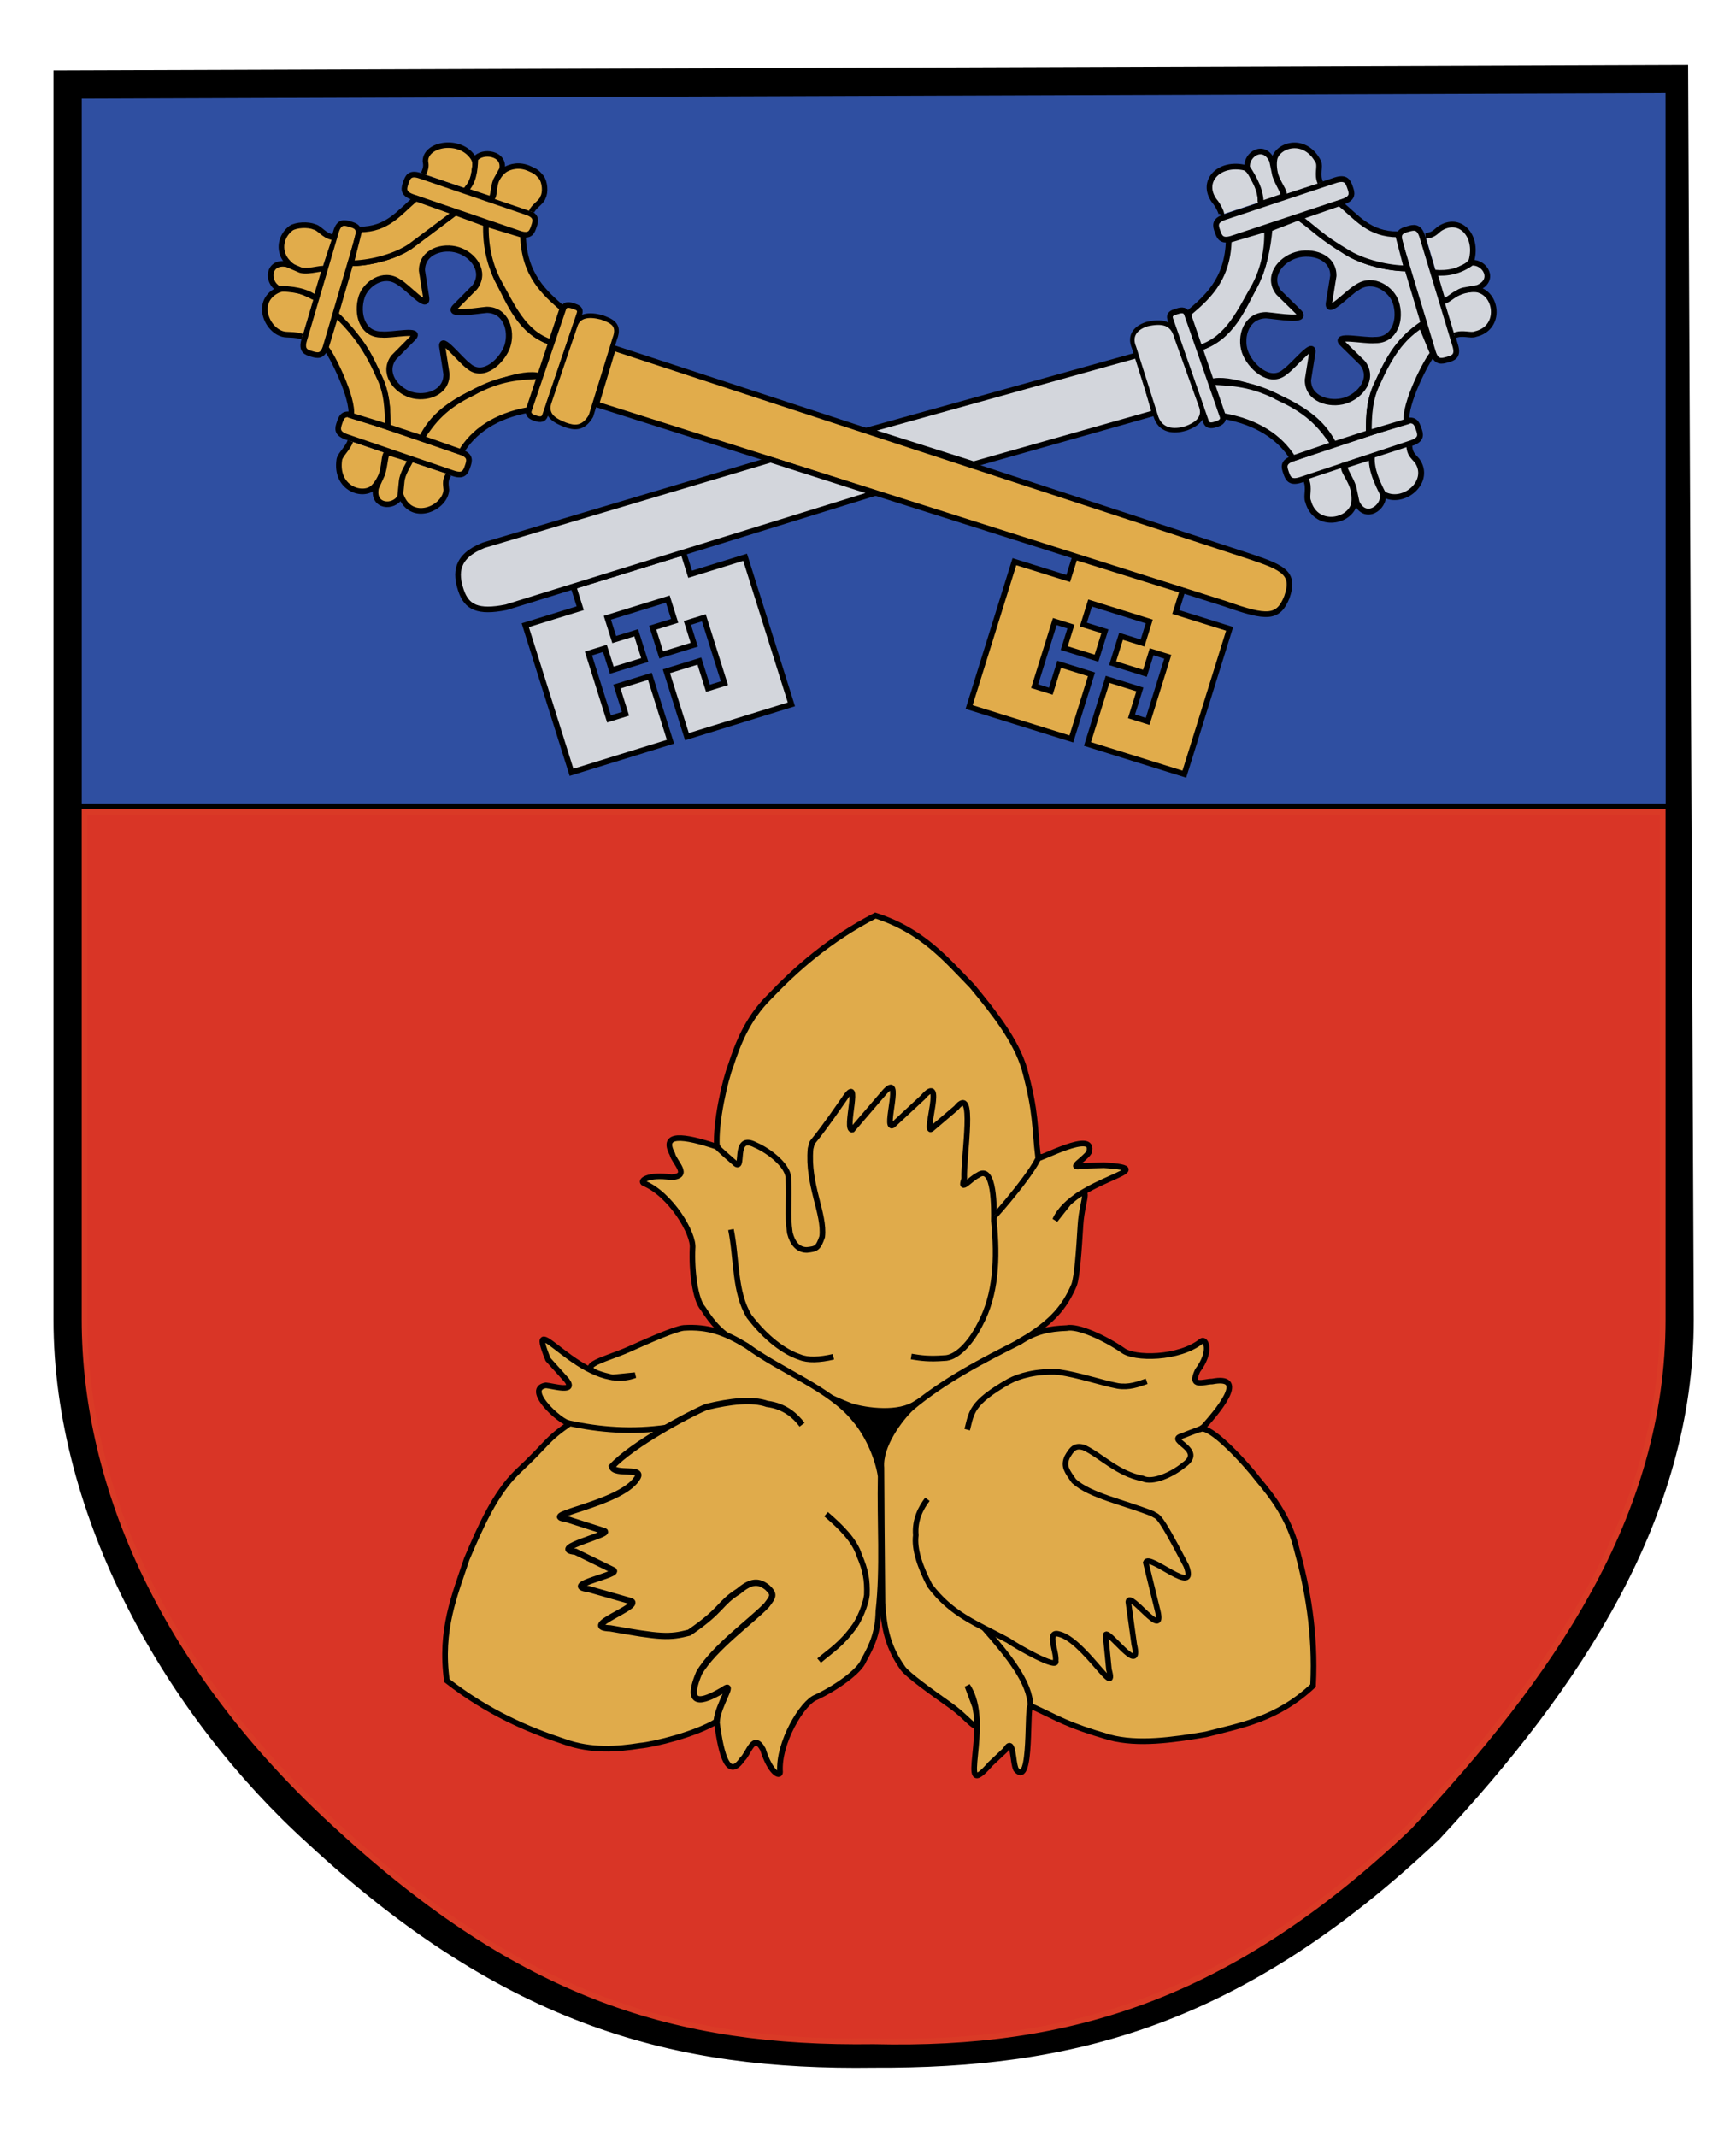 <?xml version="1.0" encoding="UTF-8" standalone="no"?>
<!-- Created with Inkscape (http://www.inkscape.org/) -->

<svg
   xmlns:dc="http://purl.org/dc/elements/1.1/"
   xmlns:cc="http://creativecommons.org/ns#"
   xmlns:rdf="http://www.w3.org/1999/02/22-rdf-syntax-ns#"
   xmlns:svg="http://www.w3.org/2000/svg"
   xmlns="http://www.w3.org/2000/svg"
   xmlns:sodipodi="http://sodipodi.sourceforge.net/DTD/sodipodi-0.dtd"
   xmlns:inkscape="http://www.inkscape.org/namespaces/inkscape"
   id="svg2"
   version="1.1"
   inkscape:version="0.48.3.1 r9886"
   width="308"
   height="379"
   sodipodi:docname="Herb Soleczników.svg">
  <defs
     id="defs6" />
  <sodipodi:namedview
     pagecolor="#ffffff"
     bordercolor="#666666"
     borderopacity="1"
     objecttolerance="10"
     gridtolerance="10"
     guidetolerance="10"
     inkscape:pageopacity="0"
     inkscape:pageshadow="2"
     inkscape:window-width="1280"
     inkscape:window-height="962"
     id="namedview4"
     showgrid="false"
     showguides="true"
     inkscape:guide-bbox="true"
     inkscape:zoom="1.5861293"
     inkscape:cx="126.11857"
     inkscape:cy="318.16236"
     inkscape:window-x="-8"
     inkscape:window-y="-8"
     inkscape:window-maximized="1"
     inkscape:current-layer="svg2">
    <inkscape:grid
       type="xygrid"
       id="grid3819" />
  </sodipodi:namedview>
  <path
     style="fill:#da3a26;fill-opacity:1;stroke:#000000;stroke-width:1px;stroke-linecap:butt;stroke-linejoin:miter;stroke-opacity:1"
     d="m -983.543,-179.636 0,-87 283,0 1,90 c -1.486,35.207 -27,77 -43,91 -29,31 -69,41 -101.462,40 -42.538,1 -72.538,-19 -94.699,-39 -30.964,-28.163 -42.838,-65 -44.838,-95 z"
     id="path3823"
     inkscape:connector-curvature="0"
     sodipodi:nodetypes="cccccccc" />
  <path
     style="fill:#000000;fill-opacity:1;stroke:#000000;stroke-width:1.011px;stroke-linecap:butt;stroke-linejoin:miter;stroke-opacity:1"
     d="m 10,234 0,-221 289,-1 1,222 c 0,35 -20,65 -45,91.819 C 220,359 190,366.341 155,366.176 120,366.671 90,359 55,326.59 30,304 10,269 10,234 z"
     id="path3823-1"
     inkscape:connector-curvature="0"
     sodipodi:nodetypes="cccccccc" />
  <path
     style="fill:#2f4fa1;fill-opacity:1;stroke:#000000;stroke-width:1px;stroke-linecap:butt;stroke-linejoin:miter;stroke-opacity:1"
     d="M 14,143 296.025,143 296,16 14,17 z"
     id="path3825"
     inkscape:connector-curvature="0"
     sodipodi:nodetypes="ccccc" />
  <path
     style="fill:#e1ac4b;fill-opacity:1;stroke:#000000;stroke-width:1px;stroke-linecap:butt;stroke-linejoin:miter;stroke-opacity:1"
     d="m 62.791,73.693 3.785,1.292 5.678,1.939 3.785,1.292 c 1.893,0.646 3.785,1.292 5.678,1.939 1.893,0.646 1.57,1.593 1.246,2.539 -0.323,0.946 -0.646,1.893 -2.539,1.246 l -1.893,-0.646 -3.785,-1.292 -3.785,-1.292 -6.625,-2.262 -2.839,-0.969 c -1.893,-0.646 -1.57,-1.593 -1.246,-2.539 0.323,-0.946 0.646,-1.893 2.539,-1.246 z"
     id="path3896"
     inkscape:connector-curvature="0"
     sodipodi:nodetypes="cccccccccccccc" />
  <path
     style="fill:#e1ac4b;fill-opacity:1;stroke:#000000;stroke-width:1px;stroke-linecap:butt;stroke-linejoin:miter;stroke-opacity:1"
     d="m 63.452,42.229 -1.129,3.837 -1.694,5.756 -1.129,3.837 c -0.565,1.919 -1.129,3.837 -1.694,5.756 -0.565,1.919 -1.524,1.636 -2.483,1.354 -0.959,-0.282 -1.919,-0.565 -1.354,-2.483 l 0.565,-1.919 1.129,-3.837 1.129,-3.837 1.976,-6.715 0.847,-2.878 c 0.565,-1.919 1.524,-1.636 2.483,-1.354 0.959,0.282 1.919,0.565 1.354,2.483 z"
     id="path3896-1"
     inkscape:connector-curvature="0"
     sodipodi:nodetypes="cccccccccccccc" />
  <path
     style="fill:#e1ac4b;fill-opacity:1;stroke:#000000;stroke-width:1px;stroke-linecap:butt;stroke-linejoin:miter;stroke-opacity:1"
     d="m 74.542,31.17 3.785,1.292 5.678,1.939 3.785,1.292 c 1.893,0.646 3.785,1.292 5.678,1.939 1.893,0.646 1.57,1.593 1.246,2.539 -0.323,0.946 -0.646,1.893 -2.539,1.246 l -1.893,-0.646 -3.785,-1.292 -3.785,-1.292 -6.625,-2.262 -2.839,-0.969 c -1.893,-0.646 -1.57,-1.593 -1.246,-2.539 0.323,-0.946 0.646,-1.893 2.539,-1.246 z"
     id="path3896-5"
     inkscape:connector-curvature="0"
     sodipodi:nodetypes="cccccccccccccc" />
  <path
     style="fill:#e1ac4b;fill-opacity:1;stroke:#000000;stroke-width:1px;stroke-linecap:butt;stroke-linejoin:miter;stroke-opacity:1"
     d="m 62.19,46.693 c 3,0 7.601,-1 10.601,-3 l 8,-6 5.61,2.068 c 0.277,3.333 0.39,6.932 1.891,9.932 2.133,4 3.965,9.21 9.499,11 l -2,6 c -3,-1 -10,2 -12,3 -4,2 -7,4 -9,8 l -6,-2 c 0,-3 0,-6 -1.801,-9.366 -1.199,-2.634 -2.712,-6.634 -7.598,-10 z"
     id="path3937"
     inkscape:connector-curvature="0"
     sodipodi:nodetypes="ccccccccccccc" />
  <path
     style="fill:#e1ac4b;fill-opacity:1;stroke:#000000;stroke-width:1px;stroke-linecap:butt;stroke-linejoin:miter;stroke-opacity:1"
     d="m 57.791,61.693 c 1,1 5,9 4.501,12 l 6.499,2 c -0.006,-3.03 -0.098,-6.069 -1.581,-9 -2.483,-5.755 -5.408,-8.852 -7.611,-10.959 l -1.808,5.959"
     id="path3943"
     inkscape:connector-curvature="0"
     sodipodi:nodetypes="cccccc" />
  <path
     style="fill:#e1ac4b;fill-opacity:1;stroke:#000000;stroke-width:1px;stroke-linecap:butt;stroke-linejoin:miter;stroke-opacity:1"
     d="m 62.274,46.693 c 3,0 7.517,-1 10.517,-3 l 8,-6 -7,-2.496 c -3,2.496 -5,5.496 -10,5.496 z"
     id="path3963"
     inkscape:connector-curvature="0"
     sodipodi:nodetypes="cccccc" />
  <path
     style="fill:#e1ac4b;fill-opacity:1;stroke:#000000;stroke-width:1px;stroke-linecap:butt;stroke-linejoin:miter;stroke-opacity:1"
     d="m 99.95,54.731 -6.096,17.996 c -0.321,0.947 0.626,1.268 1.069,1.418 0.504,0.171 1.451,0.492 1.772,-0.456 l 6.096,-17.996 c 0.321,-0.947 -0.323,-1.165 -0.988,-1.391 -0.585,-0.198 -1.532,-0.519 -1.853,0.428"
     id="path3965"
     inkscape:connector-curvature="0"
     sodipodi:nodetypes="ccccccc" />
  <path
     style="fill:#e1ac4b;fill-opacity:1;stroke:#000000;stroke-width:1px;stroke-linecap:butt;stroke-linejoin:miter;stroke-opacity:1"
     d="m 83.791,69.693 c -5.018,2.414 -7,5 -9,8 l 7,2.467 c 2.192,-3.683 6.173,-6.444 12,-7.467 l 2,-6 c -3.536,0.181 -7.001,0.237 -12,3 z"
     id="path3969"
     inkscape:connector-curvature="0"
     sodipodi:nodetypes="cccccc" />
  <path
     style="fill:#e1ac4b;fill-opacity:1;stroke:#000000;stroke-width:1px;stroke-linecap:butt;stroke-linejoin:miter;stroke-opacity:1"
     d="m 88.314,49.693 c -1.522,-3 -2.225,-6.388 -2.09,-10 l 6.568,2 c 0.145,7.185 4,10.365 7,13 l -2,6 c -4.974,-1.583 -7,-6.599 -9.478,-11 z"
     id="path3971"
     inkscape:connector-curvature="0"
     sodipodi:nodetypes="cccccc" />
  <path
     style="fill:#314fa3;fill-opacity:1;stroke:#000000;stroke-width:1.085px;stroke-linecap:butt;stroke-linejoin:miter;stroke-opacity:1"
     d="m 73.269,59.935 -3.419,3.45 c -2.043,2.751 0.411,5.789 3.032,6.615 2.584,0.814 6.375,-0.254 6.337,-3.662 l -0.745,-4.762 c -0.373,-2.381 3.104,2.219 4.656,3.329 2.67,2.376 6.089,-1.074 6.893,-3.546 0.866,-2.66 -0.214,-6.396 -3.65,-6.418 -1.965,0.159 -7.269,1.174 -5.56,-0.551 l 3.419,-3.45 c 2.043,-2.751 -0.244,-5.762 -2.983,-6.599 -2.634,-0.83 -6.425,0.238 -6.386,3.646 l 0.745,4.762 c 0.373,2.381 -3.233,-1.82 -4.85,-2.731 -2.81,-1.947 -5.894,0.476 -6.582,2.59 -0.982,3.018 0.097,6.754 3.554,6.712 1.846,0.205 7.248,-1.111 5.539,0.614 z"
     id="path3993"
     inkscape:connector-curvature="0"
     sodipodi:nodetypes="ccccccccccccccccc" />
  <path
     style="fill:#e1ac4b;fill-opacity:1;stroke:#000000;stroke-width:0.83px;stroke-linecap:butt;stroke-linejoin:miter;stroke-opacity:1"
     d="m 102.003,57.889 c 0.587,-2.111 2.635,-2.163 4.718,-1.624 1.73,0.624 3.33,1.245 2.367,3.758 l -4.246,13.754 c -1.394,2.37 -3.01,2.108 -4.565,1.554 -1.445,-0.599 -3.556,-1.443 -2.898,-3.806 z"
     id="path4006-6"
     inkscape:connector-curvature="0"
     sodipodi:nodetypes="ccccccc" />
  <path
     style="fill:#e1ac4b;fill-opacity:1;stroke:#000000;stroke-width:1px;stroke-linecap:butt;stroke-linejoin:miter;stroke-opacity:1"
     d="m 108.791,61.693 113,37 c 6,2 8,3 6.526,7.197 -1.526,3.803 -3.526,3.803 -10.85,1.208 l -111.676,-35.404 3,-10"
     id="path4026"
     inkscape:connector-curvature="0"
     sodipodi:nodetypes="cccccc" />
  <path
     style="fill:#e1ac4b;fill-opacity:1;stroke:#000000;stroke-width:1px;stroke-linecap:butt;stroke-linejoin:miter;stroke-opacity:1"
     d="m 190.715,98.762 -1.191,3.819 -9.547,-2.977 -8.038,25.776 18.139,5.656 3.572,-11.456 -5.728,-1.786 -1.489,4.773 -2.864,-0.893 3.572,-11.456 2.864,0.893 -1.191,3.819 5.728,1.786 1.489,-4.773 -3.819,-1.191 1.191,-3.819 10.501,3.275 -1.191,3.819 -3.819,-1.191 -1.489,4.773 5.728,1.786 1.191,-3.819 2.864,0.893 -3.572,11.456 -2.864,-0.893 1.488,-4.773 -5.728,-1.786 -3.572,11.456 17.184,5.359 8.038,-25.776 -9.547,-2.977 1.191,-3.819 -19.093,-5.954"
     id="path4028-3"
     inkscape:connector-curvature="0"
     sodipodi:nodetypes="ccccccccccccccccccccccccccccccccc" />
  <path
     style="fill:#d3d6dc;fill-opacity:1;stroke:#000000;stroke-width:1.017px;stroke-linecap:butt;stroke-linejoin:miter;stroke-opacity:1"
     d="m 121.23,97.967 1.216,3.865 9.752,-3.013 8.211,26.088 -18.529,5.725 -3.649,-11.595 5.851,-1.808 1.521,4.831 2.926,-0.904 -3.649,-11.595 -2.926,0.904 1.216,3.865 -5.851,1.808 -1.521,-4.831 3.901,-1.205 -1.216,-3.865 -10.727,3.314 1.216,3.865 3.901,-1.205 1.521,4.831 -5.851,1.808 -1.216,-3.865 -2.926,0.904 3.649,11.595 2.926,-0.904 -1.521,-4.831 5.851,-1.808 3.649,11.595 -17.553,5.423 -8.211,-26.088 9.752,-3.013 -1.216,-3.865 19.504,-6.026"
     id="path4028-3-8"
     inkscape:connector-curvature="0"
     sodipodi:nodetypes="ccccccccccccccccccccccccccccccccc" />
  <path
     style="fill:#d3d6dc;fill-opacity:1;stroke:#000000;stroke-width:1px;stroke-linecap:butt;stroke-linejoin:miter;stroke-opacity:1"
     d="M 136.717,81.525 85.791,96.693 c -5,2 -5,5 -4,8 1,3 3,4 8,3 L 155.212,87.441 z"
     id="path4084"
     inkscape:connector-curvature="0"
     sodipodi:nodetypes="cccccc" />
  <path
     style="fill:#d3d6dc;fill-opacity:1;stroke:#000000;stroke-width:1.021px;stroke-linecap:butt;stroke-linejoin:miter;stroke-opacity:1"
     d="m 249.059,74.771 -3.919,1.301 -5.878,1.951 -3.919,1.301 c -1.959,0.65 -3.919,1.301 -5.878,1.951 -1.959,0.65 -1.625,1.603 -1.29,2.555 0.334,0.952 0.669,1.905 2.628,1.254 l 1.959,-0.65 3.919,-1.301 3.919,-1.301 6.858,-2.276 2.939,-0.976 c 1.959,-0.65 1.625,-1.603 1.29,-2.555 -0.334,-0.952 -0.669,-1.905 -2.628,-1.254 z"
     id="path3896-0"
     inkscape:connector-curvature="0"
     sodipodi:nodetypes="cccccccccccccc" />
  <path
     style="fill:#d3d6dc;fill-opacity:1;stroke:#000000;stroke-width:1.021px;stroke-linecap:butt;stroke-linejoin:miter;stroke-opacity:1"
     d="m 248.376,43.105 1.169,3.862 1.753,5.793 1.169,3.862 c 0.584,1.931 1.169,3.862 1.753,5.793 0.584,1.931 1.577,1.647 2.571,1.363 0.993,-0.284 1.986,-0.568 1.402,-2.499 l -0.584,-1.931 -1.169,-3.862 -1.169,-3.862 -2.045,-6.758 -0.877,-2.896 c -0.584,-1.931 -1.577,-1.647 -2.571,-1.363 -0.993,0.284 -1.986,0.568 -1.402,2.499 z"
     id="path3896-1-2"
     inkscape:connector-curvature="0"
     sodipodi:nodetypes="cccccccccccccc" />
  <path
     style="fill:#d3d6dc;fill-opacity:1;stroke:#000000;stroke-width:1.021px;stroke-linecap:butt;stroke-linejoin:miter;stroke-opacity:1"
     d="m 236.895,31.975 -3.919,1.301 -5.878,1.951 -3.919,1.301 c -1.959,0.65 -3.919,1.301 -5.878,1.951 -1.959,0.65 -1.625,1.603 -1.29,2.555 0.334,0.952 0.669,1.905 2.628,1.254 l 1.959,-0.65 3.919,-1.301 3.919,-1.301 6.858,-2.276 2.939,-0.976 c 1.959,-0.65 1.625,-1.603 1.29,-2.555 -0.334,-0.952 -0.669,-1.905 -2.628,-1.254 z"
     id="path3896-5-8"
     inkscape:connector-curvature="0"
     sodipodi:nodetypes="cccccccccccccc" />
  <path
     style="fill:#d3d6dc;fill-opacity:1;stroke:#000000;stroke-width:1.021px;stroke-linecap:butt;stroke-linejoin:miter;stroke-opacity:1"
     d="m 249.681,47.598 c -3.106,0 -7.869,-1.006 -10.974,-3.019 l -8.281,-6.038 -5.176,2.013 c -0.287,3.355 -1.035,7.045 -2.589,10.064 -2.208,4.026 -4.105,9.269 -9.833,11.07 l 2.07,6.038 c 3.106,-1.006 10.352,2.013 12.422,3.019 4.141,2.013 7.246,4.026 9.317,8.051 l 6.211,-2.013 c 0,-3.019 0,-6.038 1.864,-9.426 1.242,-2.651 2.807,-6.677 7.866,-10.064 z"
     id="path3937-6"
     inkscape:connector-curvature="0"
     sodipodi:nodetypes="ccccccccccccc" />
  <path
     style="fill:#d3d6dc;fill-opacity:1;stroke:#000000;stroke-width:1.021px;stroke-linecap:butt;stroke-linejoin:miter;stroke-opacity:1"
     d="m 254.235,62.694 c -1.035,1.006 -5.176,9.058 -4.66,12.077 l -6.727,2.013 c 0.006,-3.049 0.102,-6.108 1.636,-9.058 2.571,-5.791 4.903,-8.233 7.68,-10.064 l 2.07,5.032"
     id="path3943-0"
     inkscape:connector-curvature="0"
     sodipodi:nodetypes="cccccc" />
  <path
     style="fill:#d3d6dc;fill-opacity:1;stroke:#000000;stroke-width:1.021px;stroke-linecap:butt;stroke-linejoin:miter;stroke-opacity:1"
     d="m 249.594,47.598 c -3.106,0 -7.782,-1.006 -10.887,-3.019 -4.26,-2.513 -5.521,-4.026 -8.281,-6.038 l 7.246,-2.512 c 3.106,2.512 5.176,5.531 10.352,5.531 z"
     id="path3963-2"
     inkscape:connector-curvature="0"
     sodipodi:nodetypes="cccccc" />
  <path
     style="fill:#d3d6dc;fill-opacity:1;stroke:#000000;stroke-width:1.021px;stroke-linecap:butt;stroke-linejoin:miter;stroke-opacity:1"
     d="m 210.593,55.687 6.31,18.111 c 0.332,0.953 -0.648,1.276 -1.107,1.427 -0.522,0.172 -1.502,0.495 -1.835,-0.458 l -6.31,-18.111 c -0.332,-0.953 0.334,-1.173 1.023,-1.4 0.606,-0.199 1.586,-0.522 1.918,0.431"
     id="path3965-4"
     inkscape:connector-curvature="0"
     sodipodi:nodetypes="ccccccc" />
  <path
     style="fill:#d3d6dc;fill-opacity:1;stroke:#000000;stroke-width:1.021px;stroke-linecap:butt;stroke-linejoin:miter;stroke-opacity:1"
     d="m 227.32,70.745 c 5.195,2.43 7.246,5.032 9.317,8.051 l -7.246,2.483 c -2.27,-3.706 -6.391,-6.485 -12.422,-7.515 l -2.07,-6.038 c 3.66,0.182 7.247,0.238 12.422,3.019 z"
     id="path3969-8"
     inkscape:connector-curvature="0"
     sodipodi:nodetypes="cccccc" />
  <path
     style="fill:#d3d6dc;fill-opacity:1;stroke:#000000;stroke-width:1.021px;stroke-linecap:butt;stroke-linejoin:miter;stroke-opacity:1"
     d="m 222.639,50.617 c 1.576,-3.019 2.304,-6.429 2.164,-10.064 l -6.799,2.013 c -0.15,7.231 -4.141,10.431 -7.246,13.083 l 2.07,6.038 c 5.149,-1.593 7.246,-6.641 9.811,-11.07 z"
     id="path3971-6"
     inkscape:connector-curvature="0"
     sodipodi:nodetypes="cccccc" />
  <path
     style="fill:#2f4c9c;fill-opacity:1;stroke:#000000;stroke-width:1.108px;stroke-linecap:butt;stroke-linejoin:miter;stroke-opacity:1"
     d="m 238.213,60.925 3.539,3.472 c 2.115,2.769 -0.426,5.826 -3.139,6.657 -2.675,0.82 -6.6,-0.256 -6.56,-3.685 l 0.772,-4.793 c 0.386,-2.396 -3.213,2.233 -4.819,3.35 -2.764,2.391 -6.303,-1.081 -7.136,-3.568 -0.896,-2.677 0.221,-6.437 3.778,-6.459 2.034,0.16 7.525,1.182 5.755,-0.554 l -3.539,-3.472 c -2.115,-2.769 0.252,-5.798 3.088,-6.641 2.726,-0.835 6.651,0.24 6.611,3.669 l -0.772,4.793 c -0.386,2.396 3.347,-1.832 5.021,-2.748 2.908,-1.96 6.101,0.479 6.814,2.607 1.017,3.037 -0.101,6.797 -3.679,6.755 -1.911,0.206 -7.503,-1.118 -5.734,0.618 z"
     id="path3993-5"
     inkscape:connector-curvature="0"
     sodipodi:nodetypes="ccccccccccccccccc" />
  <path
     style="fill:#d3d6dc;fill-opacity:1;stroke:#000000;stroke-width:1px;stroke-linecap:butt;stroke-linejoin:miter;stroke-opacity:1"
     d="m 201.92,62.941 -48.089,13.374 18.903,6.006 32.117,-9.098 z"
     id="path4179"
     inkscape:connector-curvature="0"
     sodipodi:nodetypes="ccccc" />
  <path
     style="fill:#d93526;fill-opacity:1;stroke:#da3a26;stroke-width:1.009px;stroke-linecap:butt;stroke-linejoin:miter;stroke-opacity:1"
     d="m 15,234 0,-90 280,0 0,90 c 0,34.901 -20,63.257 -45,90 -31.65,30 -60,38.825 -95,38 -35,0.467 -62.433,-8 -95,-38 C 29.417,296.255 15,263.915 15,234 z"
     id="path3823-1-7"
     inkscape:connector-curvature="0"
     sodipodi:nodetypes="cccccccc" />
  <path
     style="fill:#000000;fill-opacity:1;stroke:#000000;stroke-width:1px;stroke-linecap:butt;stroke-linejoin:miter;stroke-opacity:1"
     d="M 84.743,293.863 203.126,270.063 179.016,252.445 117.198,246.263 z"
     id="path3860"
     inkscape:connector-curvature="0"
     sodipodi:nodetypes="ccccc" />
  <path
     style="fill:#e0ab4b;fill-opacity:1;stroke:#000000;stroke-width:1px;stroke-linecap:butt;stroke-linejoin:miter;stroke-opacity:1"
     d="m 127.197,203.355 c -0.298,-4.399 1.497,-12 2.454,-14.399 1.262,-3.9 3.001,-8.326 6.781,-12.093 4.788,-5.022 10.618,-10.23 18.881,-14.5 8.396,2.705 12.503,7.75 17.152,12.498 3.962,4.797 7.781,9.614 9.307,14.759 2.126,7.887 1.717,9.974 2.425,15.734 -0.226,0.55 10.373,-5.257 9,-1 -0.753,1.236 -4,3 -1.193,2.395 l 3.863,-0.11 c 11.331,0.715 -5.406,2.322 -8.669,9.715 l 2.42,-3.067 c 4.58,-3.933 2.373,-0.933 2.077,3.997 -0.255,4.245 -0.597,9.223 -1.146,10.629 -1.738,4.09 -4.04,6.352 -7.845,8.908 l -11.568,6.914 -8.51,5.053 c -3.08,2.194 -8.961,1.402 -11.701,0.532 -7.106,-2.73 -13.486,-6.897 -19.811,-11.169 -3.096,-1.6 -4.67,-3.461 -6.382,-6.116 -1.413,-1.551 -2.037,-6.825 -1.861,-10.637 0.323,-2.599 -3.932,-9.668 -8.643,-11.568 -0.791,-0.402 0.674,-1.657 4.92,-1.064 3.45,-0.239 0.479,-2.618 0.133,-4.122 -1.992,-3.77 1.917,-3.291 7.917,-1.291 z"
     id="path2987"
     inkscape:connector-curvature="0"
     sodipodi:nodetypes="ccccccccccccscccccccccccc" />
  <path
     style="fill:#e0ab4b;fill-opacity:1;stroke:#000000;stroke-width:1px;stroke-linecap:butt;stroke-linejoin:miter;stroke-opacity:1"
     d="m 129.683,218.039 c 1.078,5.239 0.593,11.134 3.253,15.424 2.967,3.875 6.216,6.292 8.908,7.18 1.504,0.632 3.56,0.524 6.022,-0.039"
     id="path2989"
     inkscape:connector-curvature="0"
     sodipodi:nodetypes="cccc" />
  <path
     style="fill:#e0ab4b;fill-opacity:1;stroke:#000000;stroke-width:1px;stroke-linecap:butt;stroke-linejoin:miter;stroke-opacity:1"
     d="m 127.197,203.355 c 0.376,0.47 3.071,2.791 3.071,2.791 2.041,2.104 -0.477,-5.32 3.761,-3.103 2.56,1.109 5.575,3.577 5.829,5.641 0.263,4.463 -0.231,6.504 0.282,9.966 0.459,1.784 1.407,3.004 3.009,3.009 1.666,-0.183 2.012,-0.265 2.727,-2.35 0.489,-4.079 -2.651,-9.221 -2.068,-15.607 0.595,-2.162 -0.71,0.867 5.923,-8.744 3.33,-5.101 -0.13,5.704 1.504,5.359 l 5.641,-6.581 c 3.475,-3.994 -0.209,6.716 1.504,5.829 l 5.359,-4.983 c 4.004,-4.622 0.095,6.58 1.504,5.641 l 4.419,-3.761 c 3.483,-4.355 1.254,8.462 1.41,12.598 -0.897,2.523 1.094,-0.033 2.444,-0.658 2.982,-2.094 2.856,6.149 2.821,8.086 0.662,6.776 0.379,13.081 -2.444,18.334 -1.651,3.332 -4.203,6.045 -6.393,6.017 -2.729,0.205 -4.076,0.001 -5.829,-0.282"
     id="path2993"
     inkscape:connector-curvature="0"
     sodipodi:nodetypes="ccccccccccccccccccccc" />
  <path
     style="fill:#e0ab4b;fill-opacity:1;stroke:#000000;stroke-width:1px;stroke-linecap:butt;stroke-linejoin:miter;stroke-opacity:1"
     d="m 176.337,215.736 c 0.13,0.085 8.008,-9.053 8.086,-11.094"
     id="path2995"
     inkscape:connector-curvature="0"
     sodipodi:nodetypes="cc" />
  <path
     style="fill:#e0ab4b;fill-opacity:1;stroke:#000000;stroke-width:1.002px;stroke-linecap:butt;stroke-linejoin:miter;stroke-opacity:1"
     d="m 212.709,253.589 c 1.567,-1.684 8.928,6.66 10.48,8.758 2.669,3.152 5.546,7 6.859,12.309 1.874,6.856 3.391,14.73 2.913,24.265 -6.432,6.013 -12.721,7.012 -19.027,8.645 -6.008,1.001 -11.962,1.863 -17.059,0.528 -7.709,-2.236 -8.774,-3.193 -13.987,-5.573 -0.828,-0.582 0.303,14.722 -2.613,11.286 -0.672,-1.312 -0.391,-6.093 -1.928,-3.46 l -2.64,2.483 c -6.367,7.337 0.546,-7.147 -4.084,-13.892 l 1.393,3.741 c 1.058,6.103 -0.384,2.586 -4.401,-0.249 -3.458,-2.441 -7.492,-5.342 -8.408,-6.561 -2.594,-3.671 -3.367,-6.888 -3.645,-11.587 l -0.122,-13.839 -0.061,-10.163 c -0.33,-3.869 3.244,-8.656 5.332,-10.625 5.816,-4.859 12.486,-8.327 19.219,-11.691 2.88,-1.903 5.229,-2.323 8.317,-2.452 2.008,-0.44 6.769,1.761 9.9,3.906 2.034,1.642 10.105,1.569 14.037,-1.606 0.73,-0.49 1.891,1.791 -0.708,5.236 -1.504,3.176 1.149,1.933 2.589,1.939 5.795,-1.103 2.176,3.954 -1.55,8.062 z"
     id="path2987-17"
     inkscape:connector-curvature="0"
     sodipodi:nodetypes="ccccccccccccsccccccccccccc" />
  <path
     style="fill:#e0ab4b;fill-opacity:1;stroke:#000000;stroke-width:1px;stroke-linecap:butt;stroke-linejoin:miter;stroke-opacity:1"
     d="m 171.6,253.529 c 0.794,-3.031 0.612,-4.704 7.424,-8.579 1.71,-0.935 4.877,-1.87 8.744,-1.65 3.846,0.58 7.546,1.901 10.559,2.475 1.998,0.31 3.544,-0.281 5.115,-0.825"
     id="path3832"
     inkscape:connector-curvature="0"
     sodipodi:nodetypes="ccccc" />
  <path
     style="fill:#e0ab4b;fill-opacity:1;stroke:#000000;stroke-width:0.987px;stroke-linecap:butt;stroke-linejoin:miter;stroke-opacity:1"
     d="m 213.322,253.322 c -0.552,0.1 -3.711,1.364 -3.711,1.364 -2.656,0.775 4.309,2.356 0.436,5.097 -2.164,1.777 -5.599,3.26 -7.306,2.409 -4.369,-0.783 -7.489,-4.126 -10.397,-5.472 -1.599,-0.514 -2.193,0.213 -3.02,1.687 -0.717,1.631 -0.007,2.489 1.218,4.243 2.864,2.595 8.736,3.722 13.974,5.8 0.966,0.733 0.831,-0.646 5.943,9.23 2.184,5.751 -6.599,-2.293 -7.177,-0.605 l 2.126,8.658 c 1.264,5.302 -5.022,-3.722 -5.226,-1.677 l 1.051,7.558 c 1.472,6.119 -5.074,-3.37 -5.082,-1.578 l 0.6,6.049 c 1.536,5.499 -4.468,-5.271 -8.863,-6.31 -2.29,-0.668 -0.372,3.17 -0.589,4.744 0.561,1.704 -6.991,-2.578 -8.451,-3.629 -5.516,-2.951 -10.021,-4.545 -13.901,-9.743 -1.696,-3.273 -2.786,-6.391 -2.464,-8.89 -0.238,-2.788 0.94,-4.913 2.058,-6.38"
     id="path2993-40"
     inkscape:connector-curvature="0"
     sodipodi:nodetypes="ccccccccccccccccccccc" />
  <path
     style="fill:#e0ab4b;fill-opacity:1;stroke:#000000;stroke-width:1px;stroke-linecap:butt;stroke-linejoin:miter;stroke-opacity:1"
     d="m 174.57,288.672 c 4.402,5.016 8.203,9.714 8.249,13.859"
     id="path3856"
     inkscape:connector-curvature="0"
     sodipodi:nodetypes="cc" />
  <path
     style="fill:#e0ab4b;fill-opacity:1;stroke:#000000;stroke-width:1.002px;stroke-linecap:butt;stroke-linejoin:miter;stroke-opacity:1"
     d="m 127.163,305.248 c -3.711,2.288 -11.117,4.107 -13.623,4.321 -3.947,0.618 -8.558,1.036 -13.472,-0.732 -6.443,-2.126 -13.498,-5.13 -20.78,-10.81 -1.253,-8.995 1.382,-15.098 3.526,-21.566 2.481,-5.856 5.042,-11.588 8.875,-15.352 5.968,-5.573 4.875,-5.532 9.597,-8.821 -0.585,1.083 -8.743,-5.942 -4.437,-6.622 1.403,0.13 5.422,1.396 3.686,-0.92 l -3.304,-3.673 c -4.317,-10.651 6.197,6.312 15.455,2.792 l -4.027,0.404 c -8.128,-1.864 -1.718,-2.913 2.903,-4.984 3.814,-1.709 8.306,-3.668 9.77,-3.804 4.317,-0.266 7.282,0.826 11.151,3.172 6.183,4.536 14.863,7.648 19.187,13.075 2.472,2.87 4.159,7.126 4.579,10.056 -0.172,8.239 0.464,16.197 -0.402,23.927 -0.064,3.593 -1.011,5.898 -2.591,8.695 -0.746,2.015 -5.08,5.005 -8.482,6.587 -2.407,0.89 -6.745,8.056 -6.376,13.278 -0.01,0.915 -1.736,0.135 -3.046,-4.059 -1.693,-3.079 -2.491,0.756 -3.654,1.763 -2.433,3.566 -3.697,-0.265 -4.534,-6.724 z"
     id="path2987-174"
     inkscape:connector-curvature="0"
     sodipodi:nodetypes="ccccccccccccscccccccccccc" />
  <path
     style="fill:#e0ab4b;fill-opacity:1;stroke:#000000;stroke-width:1px;stroke-linecap:butt;stroke-linejoin:miter;stroke-opacity:1"
     d="m 146.562,268.518 c 2.699,2.315 5.065,4.678 5.873,7.264 1.151,2.697 1.456,4.356 1.362,7.062 -0.209,1.825 -1.394,4.429 -2.134,5.456 -2.315,3.276 -4.275,4.425 -6.336,6.182"
     id="path3068"
     inkscape:connector-curvature="0"
     sodipodi:nodetypes="ccccc" />
  <path
     style="fill:#e0ab4b;fill-opacity:1;stroke:#000000;stroke-width:1.114px;stroke-linecap:butt;stroke-linejoin:miter;stroke-opacity:1"
     d="m 127.143,305.303 c 0.225,-3.02 3.408,-7.313 1.195,-5.646 -2.481,1.448 -7.271,4.048 -4.3,-2.994 2.64,-4.486 9.296,-9.2 11.963,-11.993 1.218,-1.588 1.429,-1.93 0.14,-3.159 -1.524,-1.214 -2.883,-1.209 -5.074,0.655 -3.602,2.29 -2.7,3.193 -8.781,7.356 -3.596,0.92 -5.051,0.834 -13.987,-0.757 -5.701,-0.215 5.367,-3.787 3.74,-4.799 l -7.632,-2.176 c -5.159,-0.657 6.438,-2.694 4.265,-3.391 l -6.581,-3.223 c -5.053,-0.516 7.009,-3.25 5.036,-3.679 l -6.754,-2.159 c -4.94,-0.631 9.639,-2.612 12.573,-7.066 1.668,-2.291 -3.929,-0.511 -4.374,-2.205 3.591,-3.898 13.639,-9.269 16.728,-10.555 4.299,-1.045 8.181,-1.48 10.806,-0.55 3.172,0.399 5.036,2.156 6.199,3.694"
     id="path2993-40-0"
     inkscape:connector-curvature="0"
     sodipodi:nodetypes="ccccccccccccccccccc" />
  <path
     style="fill:#e0ab4b;fill-opacity:1;stroke:#000000;stroke-width:1px;stroke-linecap:butt;stroke-linejoin:miter;stroke-opacity:1"
     d="m 100.812,252.36 c 5.676,1.229 11.326,1.685 17.594,0.765"
     id="path3088"
     inkscape:connector-curvature="0"
     sodipodi:nodetypes="cc" />
  <path
     style="fill:#e1ac4b;fill-opacity:1;stroke:#000000;stroke-width:1px;stroke-linecap:butt;stroke-linejoin:miter;stroke-opacity:1"
     d="m 62.148,78.216 c -0.327,1.165 -1.772,2.378 -1.941,3.271 -0.761,5.011 3.909,6.641 5.899,5.085 0.757,-0.665 1.52,-1.941 1.763,-2.983 0.368,-1.556 0.281,-2.605 0.678,-3.187"
     id="path3813"
     inkscape:connector-curvature="0"
     sodipodi:nodetypes="ccccc" />
  <path
     style="fill:#e1ac4b;fill-opacity:1;stroke:#000000;stroke-width:1px;stroke-linecap:butt;stroke-linejoin:miter;stroke-opacity:1"
     d="m 72.683,81.826 c -1.156,1.982 -2.392,4.439 -1.356,6.509 2.036,4.312 7.716,1.696 7.865,-1.492 -0.102,-1.062 -0.274,-1.649 0.407,-2.712"
     id="path3815"
     inkscape:connector-curvature="0"
     sodipodi:nodetypes="cccc" />
  <path
     style="fill:#e1ac4b;fill-opacity:1;stroke:#000000;stroke-width:1px;stroke-linecap:butt;stroke-linejoin:miter;stroke-opacity:1"
     d="m 68.751,80.198 c -0.484,0.733 -0.413,2.334 -0.949,3.932 l -1.085,2.373 c -0.714,3.419 3.106,3.67 4.272,1.627 l 0.271,-2.712 c 0.146,-1.542 1.176,-2.863 1.627,-3.932 z"
     id="path3817"
     inkscape:connector-curvature="0"
     sodipodi:nodetypes="ccccccc" />
  <path
     style="fill:#e1ac4b;fill-opacity:1;stroke:#000000;stroke-width:0.968px;stroke-linecap:butt;stroke-linejoin:miter;stroke-opacity:1"
     d="m 94.332,37.538 c 0.199,-0.815 1.85,-1.778 1.997,-2.536 0.508,-0.877 0.346,-2.773 -0.317,-3.597 -0.682,-0.801 -0.981,-1.042 -1.977,-1.462 -1.938,-0.919 -3.537,-0.348 -4.325,0.087 -0.796,0.504 -1.573,1.536 -1.794,2.417 -0.336,1.314 -0.198,2.23 -0.606,2.697"
     id="path3813-1"
     inkscape:connector-curvature="0"
     sodipodi:nodetypes="ccccccc" />
  <path
     style="fill:#e1ac4b;fill-opacity:1;stroke:#000000;stroke-width:0.968px;stroke-linecap:butt;stroke-linejoin:miter;stroke-opacity:1"
     d="m 82.835,33.474 c 0.648,-0.761 1.228,-1.514 1.313,-3.115 0.067,-0.779 0.382,-1.433 -0.185,-2.357 -2.27,-3.568 -8.446,-2.536 -8.487,0.539 0.154,0.93 0.117,1.203 -0.331,2.311"
     id="path3815-7"
     inkscape:connector-curvature="0"
     sodipodi:nodetypes="ccccc" />
  <path
     style="fill:#e1ac4b;fill-opacity:1;stroke:#000000;stroke-width:0.968px;stroke-linecap:butt;stroke-linejoin:miter;stroke-opacity:1"
     d="m 87.097,35.3 c 0.496,-0.589 0.353,-1.983 0.87,-3.317 l 1.082,-1.953 c 0.636,-2.895 -3.526,-3.478 -4.709,-1.819 -0.058,2.06 -0.314,4.174 -1.791,5.577 z"
     id="path3817-4"
     inkscape:connector-curvature="0"
     sodipodi:nodetypes="cccccc" />
  <path
     style="fill:#d3d6dc;fill-opacity:1;stroke:#000000;stroke-width:1px;stroke-linecap:butt;stroke-linejoin:miter;stroke-opacity:1"
     d="m 234.255,32.392 c -0.657,-1.38 0.041,-2.872 -0.35,-3.693 -2.345,-4.493 -7.077,-3.049 -7.763,-0.619 -0.218,0.984 -0.08,2.464 0.34,3.449 0.622,1.473 1.312,2.268 1.335,2.972"
     id="path3813-8"
     inkscape:connector-curvature="0"
     sodipodi:nodetypes="ccccc" />
  <path
     style="fill:#d3d6dc;fill-opacity:1;stroke:#000000;stroke-width:1px;stroke-linecap:butt;stroke-linejoin:miter;stroke-opacity:1"
     d="m 223.637,35.794 c 0.01,-1.438 -0.113,-2.314 -1.094,-3.905 -0.46,-0.791 -0.669,-1.617 -1.657,-2.148 -4.537,-1.08 -7.943,2.363 -5.465,5.849 0.71,0.797 1.374,2.24 1.274,2.488"
     id="path3815-2"
     inkscape:connector-curvature="0"
     sodipodi:nodetypes="ccccc" />
  <path
     style="fill:#d3d6dc;fill-opacity:1;stroke:#000000;stroke-width:1px;stroke-linecap:butt;stroke-linejoin:miter;stroke-opacity:1"
     d="m 227.772,34.785 c -0.042,-0.877 -1.045,-2.127 -1.557,-3.734 l -0.526,-2.556 c -1.444,-3.181 -4.674,-1.127 -4.408,1.21 1.282,1.991 2.497,4.163 2.393,6.483 z"
     id="path3817-45"
     inkscape:connector-curvature="0"
     sodipodi:nodetypes="cccccc" />
  <path
     style="fill:#d3d6dc;fill-opacity:1;stroke:#000000;stroke-width:1px;stroke-linecap:butt;stroke-linejoin:miter;stroke-opacity:1"
     d="m 258.079,59.496 c 1.396,-0.622 2.87,0.114 3.7,-0.256 4.475,-1.037 3.903,-6.642 0.818,-7.745 -0.754,-0.356 -2.385,-0.182 -3.456,0.251 -1.489,0.584 -2.3,1.254 -3.005,1.259"
     id="path3813-5"
     inkscape:connector-curvature="0"
     sodipodi:nodetypes="ccccc" />
  <path
     style="fill:#d3d6dc;fill-opacity:1;stroke:#000000;stroke-width:1px;stroke-linecap:butt;stroke-linejoin:miter;stroke-opacity:1"
     d="m 254.949,48.795 c 1.437,0.046 2.316,-0.053 3.932,-0.993 0.802,-0.439 1.633,-0.627 2.19,-1.601 1.196,-4.508 -2.159,-8.001 -5.707,-5.613 -0.815,0.689 -1.199,1.165 -2.461,1.211"
     id="path3815-1"
     inkscape:connector-curvature="0"
     sodipodi:nodetypes="ccccc" />
  <path
     style="fill:#d3d6dc;fill-opacity:1;stroke:#000000;stroke-width:1px;stroke-linecap:butt;stroke-linejoin:miter;stroke-opacity:1"
     d="m 255.988,53.429 c 0.878,-0.02 2.018,-1.465 3.637,-1.935 l 2.568,-0.461 c 3.217,-1.362 1.246,-4.644 -1.097,-4.437 -2.09,1.497 -4.181,1.956 -6.61,1.751 z"
     id="path3817-7"
     inkscape:connector-curvature="0"
     sodipodi:nodetypes="cccccc" />
  <path
     style="fill:#d3d6dc;fill-opacity:1;stroke:#000000;stroke-width:1.044px;stroke-linecap:butt;stroke-linejoin:miter;stroke-opacity:1"
     d="m 231.704,85.07 c 0.693,1.434 -0.03,2.991 0.383,3.843 1.231,4.628 7.066,3.856 8.123,0.611 0.224,-1.026 0.073,-2.566 -0.37,-3.589 -0.657,-1.531 -1.382,-2.355 -1.41,-3.088"
     id="path3813-11"
     inkscape:connector-curvature="0"
     sodipodi:nodetypes="ccccc" />
  <path
     style="fill:#d3d6dc;fill-opacity:1;stroke:#000000;stroke-width:1.044px;stroke-linecap:butt;stroke-linejoin:miter;stroke-opacity:1"
     d="m 242.795,81.481 c -0.003,1.497 0.128,2.408 1.161,4.061 0.484,0.821 0.707,1.68 1.742,2.229 3.545,1.697 8.31,-2.479 5.691,-6.113 -0.746,-0.826 -1.255,-1.212 -1.343,-2.523"
     id="path3815-5"
     inkscape:connector-curvature="0"
     sodipodi:nodetypes="ccccc" />
  <path
     style="fill:#d3d6dc;fill-opacity:1;stroke:#000000;stroke-width:1.044px;stroke-linecap:butt;stroke-linejoin:miter;stroke-opacity:1"
     d="m 238.475,82.55 c 0.048,0.913 1.103,2.21 1.645,3.881 l 0.562,2.658 c 1.524,3.305 4.984,0.973 4.695,-1.459 -1.067,-2.107 -2.119,-4.341 -1.992,-6.649 z"
     id="path3817-2"
     inkscape:connector-curvature="0"
     sodipodi:nodetypes="cccccc" />
  <path
     style="fill:#e1ac4b;fill-opacity:1;stroke:#000000;stroke-width:1px;stroke-linecap:butt;stroke-linejoin:miter;stroke-opacity:1"
     d="m 58.992,42.055 c -1.508,-0.25 -2.333,-1.676 -3.23,-1.824 -1.079,-0.483 -3.258,-0.365 -4.132,0.232 -1.783,1.343 -2.338,3.884 -0.815,5.784 1.978,2.366 4,1.971 6.265,1.566"
     id="path3813-7"
     inkscape:connector-curvature="0"
     sodipodi:nodetypes="ccccc" />
  <path
     style="fill:#e1ac4b;fill-opacity:1;stroke:#000000;stroke-width:1px;stroke-linecap:butt;stroke-linejoin:miter;stroke-opacity:1"
     d="m 55.714,52.712 c -2.023,-1.093 -4.672,-2.101 -6.539,-1.204 -4.264,2.136 -1.515,7.754 1.674,7.828 2.005,0.062 2.286,0.23 2.78,0.373"
     id="path3815-6"
     inkscape:connector-curvature="0"
     sodipodi:nodetypes="cccc" />
  <path
     style="fill:#e1ac4b;fill-opacity:1;stroke:#000000;stroke-width:1px;stroke-linecap:butt;stroke-linejoin:miter;stroke-opacity:1"
     d="m 57.548,47.953 c 0.319,-0.858 -2.642,0.431 -4.253,-0.068 l -2.398,-1.029 c -3.435,-0.634 -3.597,3.19 -1.527,4.308 2.367,0.087 4.843,0.332 6.687,1.743 z"
     id="path3817-1"
     inkscape:connector-curvature="0"
     sodipodi:nodetypes="cccccc" />
  <path
     style="fill:#d3d6dc;fill-opacity:1;stroke:#000000;stroke-width:0.799px;stroke-linecap:butt;stroke-linejoin:miter;stroke-opacity:1"
     d="m 208.713,59.764 c -0.704,-2.609 -2.596,-2.887 -5.257,-2.281 -1.747,0.573 -3.23,1.851 -2.257,4.161 l 3.931,12.388 c 1.01,2.757 3.803,2.411 5.374,1.902 1.459,-0.551 3.321,-1.577 2.656,-3.749 z"
     id="path4006-6-1"
     inkscape:connector-curvature="0"
     sodipodi:nodetypes="ccccccc" />
</svg>
